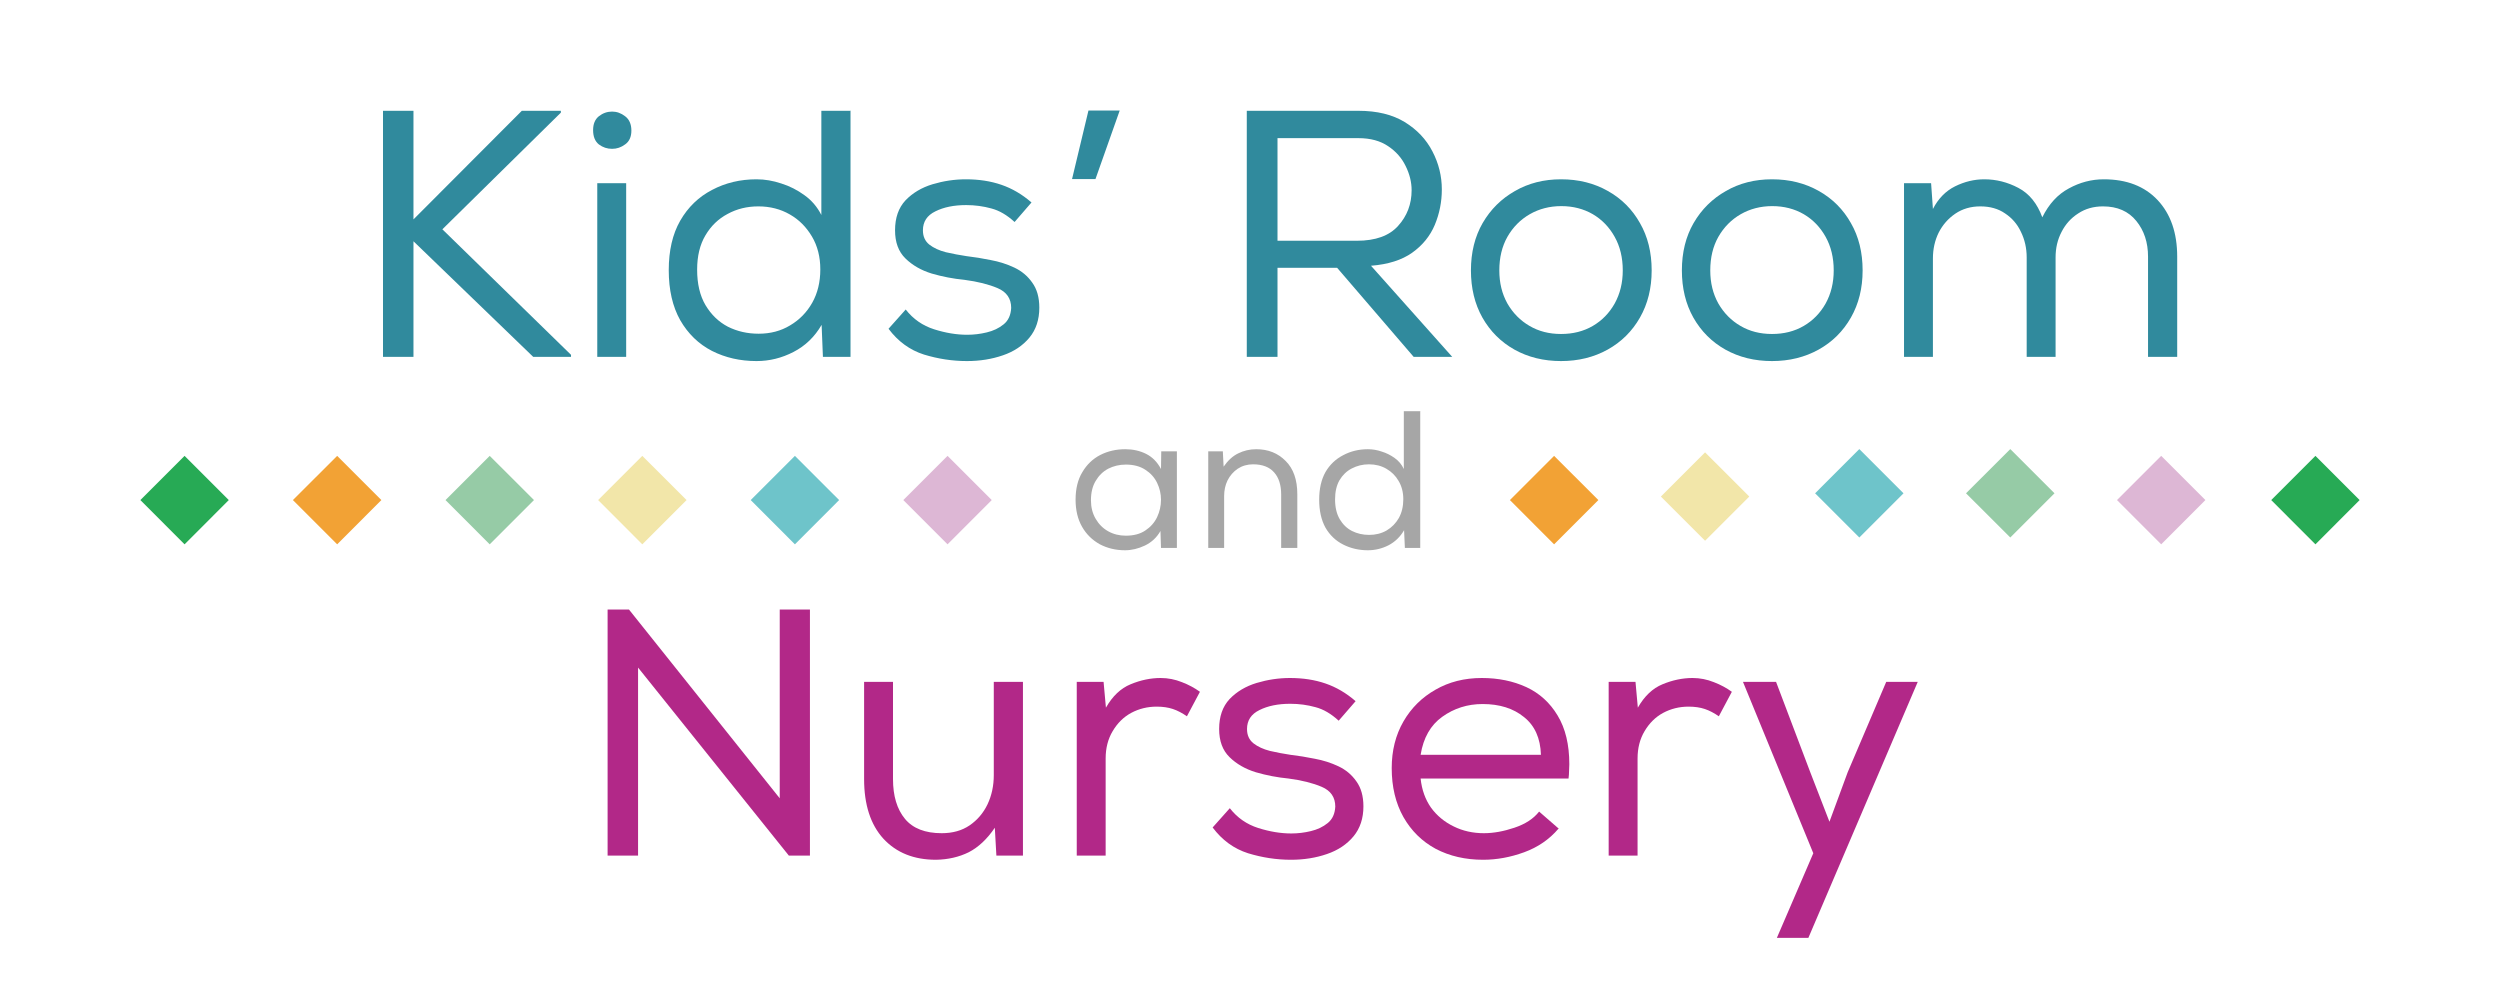 <svg xmlns="http://www.w3.org/2000/svg" xmlns:xlink="http://www.w3.org/1999/xlink" width="200" zoomAndPan="magnify" viewBox="0 0 150 60" height="80" preserveAspectRatio="xMidYMid meet" version="1.0"><defs><g/><clipPath id="19c1935a59"><path d="M 8.422 27.352 L 13.727 27.352 L 13.727 32.66 L 8.422 32.66 Z M 8.422 27.352 " clip-rule="nonzero"/></clipPath><clipPath id="81d9ae437c"><path d="M 11.074 27.352 L 13.727 30.004 L 11.074 32.66 L 8.422 30.004 Z M 11.074 27.352 " clip-rule="nonzero"/></clipPath><clipPath id="6358d000df"><path d="M 0.422 0.352 L 5.727 0.352 L 5.727 5.66 L 0.422 5.66 Z M 0.422 0.352 " clip-rule="nonzero"/></clipPath><clipPath id="65071ab1b5"><path d="M 3.074 0.352 L 5.727 3.004 L 3.074 5.66 L 0.422 3.004 Z M 3.074 0.352 " clip-rule="nonzero"/></clipPath><clipPath id="d0f70c66dc"><rect x="0" width="6" y="0" height="6"/></clipPath><clipPath id="cf043297ff"><path d="M 17.574 27.352 L 22.883 27.352 L 22.883 32.66 L 17.574 32.66 Z M 17.574 27.352 " clip-rule="nonzero"/></clipPath><clipPath id="2ed5bb9ad6"><path d="M 20.23 27.352 L 22.883 30.004 L 20.23 32.66 L 17.574 30.004 Z M 20.23 27.352 " clip-rule="nonzero"/></clipPath><clipPath id="a60358e16c"><path d="M 0.574 0.352 L 5.883 0.352 L 5.883 5.66 L 0.574 5.66 Z M 0.574 0.352 " clip-rule="nonzero"/></clipPath><clipPath id="86a49fdf11"><path d="M 3.23 0.352 L 5.883 3.004 L 3.23 5.66 L 0.574 3.004 Z M 3.23 0.352 " clip-rule="nonzero"/></clipPath><clipPath id="5b8e112045"><rect x="0" width="6" y="0" height="6"/></clipPath><clipPath id="8597fa7f1b"><path d="M 26.73 27.352 L 32.039 27.352 L 32.039 32.66 L 26.73 32.66 Z M 26.73 27.352 " clip-rule="nonzero"/></clipPath><clipPath id="0a8e094a87"><path d="M 29.383 27.352 L 32.039 30.004 L 29.383 32.66 L 26.73 30.004 Z M 29.383 27.352 " clip-rule="nonzero"/></clipPath><clipPath id="ed0f82cb56"><path d="M 0.73 0.352 L 6.039 0.352 L 6.039 5.66 L 0.73 5.66 Z M 0.73 0.352 " clip-rule="nonzero"/></clipPath><clipPath id="633e1efc4c"><path d="M 3.383 0.352 L 6.039 3.004 L 3.383 5.66 L 0.73 3.004 Z M 3.383 0.352 " clip-rule="nonzero"/></clipPath><clipPath id="2d4d40bdac"><rect x="0" width="7" y="0" height="6"/></clipPath><clipPath id="83336897d6"><path d="M 35.887 27.352 L 41.195 27.352 L 41.195 32.66 L 35.887 32.66 Z M 35.887 27.352 " clip-rule="nonzero"/></clipPath><clipPath id="2d6df1f7d5"><path d="M 38.539 27.352 L 41.195 30.004 L 38.539 32.66 L 35.887 30.004 Z M 38.539 27.352 " clip-rule="nonzero"/></clipPath><clipPath id="8677c6b579"><path d="M 0.887 0.352 L 6.195 0.352 L 6.195 5.66 L 0.887 5.66 Z M 0.887 0.352 " clip-rule="nonzero"/></clipPath><clipPath id="bfd8196d0d"><path d="M 3.539 0.352 L 6.195 3.004 L 3.539 5.66 L 0.887 3.004 Z M 3.539 0.352 " clip-rule="nonzero"/></clipPath><clipPath id="a432d79a1a"><rect x="0" width="7" y="0" height="6"/></clipPath><clipPath id="04f7ed8580"><path d="M 45.043 27.352 L 50.348 27.352 L 50.348 32.66 L 45.043 32.66 Z M 45.043 27.352 " clip-rule="nonzero"/></clipPath><clipPath id="c955f466de"><path d="M 47.695 27.352 L 50.348 30.004 L 47.695 32.66 L 45.043 30.004 Z M 47.695 27.352 " clip-rule="nonzero"/></clipPath><clipPath id="3ed86aef7a"><path d="M 0.043 0.352 L 5.348 0.352 L 5.348 5.66 L 0.043 5.66 Z M 0.043 0.352 " clip-rule="nonzero"/></clipPath><clipPath id="f731e35bef"><path d="M 2.695 0.352 L 5.348 3.004 L 2.695 5.66 L 0.043 3.004 Z M 2.695 0.352 " clip-rule="nonzero"/></clipPath><clipPath id="4b08e73896"><rect x="0" width="6" y="0" height="6"/></clipPath><clipPath id="62a976caba"><path d="M 54.199 27.352 L 59.504 27.352 L 59.504 32.66 L 54.199 32.66 Z M 54.199 27.352 " clip-rule="nonzero"/></clipPath><clipPath id="d716e7d661"><path d="M 56.852 27.352 L 59.504 30.004 L 56.852 32.66 L 54.199 30.004 Z M 56.852 27.352 " clip-rule="nonzero"/></clipPath><clipPath id="531306db7c"><path d="M 0.199 0.352 L 5.504 0.352 L 5.504 5.66 L 0.199 5.66 Z M 0.199 0.352 " clip-rule="nonzero"/></clipPath><clipPath id="4a23127bc8"><path d="M 2.852 0.352 L 5.504 3.004 L 2.852 5.66 L 0.199 3.004 Z M 2.852 0.352 " clip-rule="nonzero"/></clipPath><clipPath id="9c62a35619"><rect x="0" width="6" y="0" height="6"/></clipPath><clipPath id="409961a94c"><path d="M 136.273 27.352 L 141.578 27.352 L 141.578 32.66 L 136.273 32.66 Z M 136.273 27.352 " clip-rule="nonzero"/></clipPath><clipPath id="3553e89dad"><path d="M 138.926 27.352 L 141.578 30.004 L 138.926 32.66 L 136.273 30.004 Z M 138.926 27.352 " clip-rule="nonzero"/></clipPath><clipPath id="f4a847ebe2"><path d="M 0.273 0.352 L 5.578 0.352 L 5.578 5.66 L 0.273 5.66 Z M 0.273 0.352 " clip-rule="nonzero"/></clipPath><clipPath id="f896ed5893"><path d="M 2.926 0.352 L 5.578 3.004 L 2.926 5.66 L 0.273 3.004 Z M 2.926 0.352 " clip-rule="nonzero"/></clipPath><clipPath id="b400117d85"><rect x="0" width="6" y="0" height="6"/></clipPath><clipPath id="1b829bb9b6"><path d="M 90.594 27.352 L 95.902 27.352 L 95.902 32.66 L 90.594 32.66 Z M 90.594 27.352 " clip-rule="nonzero"/></clipPath><clipPath id="2b668ab679"><path d="M 93.246 27.352 L 95.902 30.004 L 93.246 32.66 L 90.594 30.004 Z M 93.246 27.352 " clip-rule="nonzero"/></clipPath><clipPath id="78d6546297"><path d="M 0.594 0.352 L 5.902 0.352 L 5.902 5.66 L 0.594 5.66 Z M 0.594 0.352 " clip-rule="nonzero"/></clipPath><clipPath id="3edad01fad"><path d="M 3.246 0.352 L 5.902 3.004 L 3.246 5.66 L 0.594 3.004 Z M 3.246 0.352 " clip-rule="nonzero"/></clipPath><clipPath id="1edbbc5369"><rect x="0" width="6" y="0" height="6"/></clipPath><clipPath id="57a598ebee"><path d="M 117.961 26.945 L 123.27 26.945 L 123.27 32.25 L 117.961 32.25 Z M 117.961 26.945 " clip-rule="nonzero"/></clipPath><clipPath id="f7b3c2cf2d"><path d="M 120.617 26.945 L 123.27 29.598 L 120.617 32.25 L 117.961 29.598 Z M 120.617 26.945 " clip-rule="nonzero"/></clipPath><clipPath id="68ca74091c"><path d="M 0.961 0.945 L 6.27 0.945 L 6.27 6.25 L 0.961 6.25 Z M 0.961 0.945 " clip-rule="nonzero"/></clipPath><clipPath id="927a604a93"><path d="M 3.617 0.945 L 6.27 3.598 L 3.617 6.25 L 0.961 3.598 Z M 3.617 0.945 " clip-rule="nonzero"/></clipPath><clipPath id="10276fa77e"><rect x="0" width="7" y="0" height="7"/></clipPath><clipPath id="09e7dcd81d"><path d="M 99.652 27.141 L 104.957 27.141 L 104.957 32.445 L 99.652 32.445 Z M 99.652 27.141 " clip-rule="nonzero"/></clipPath><clipPath id="eca5e6f8de"><path d="M 102.305 27.141 L 104.957 29.793 L 102.305 32.445 L 99.652 29.793 Z M 102.305 27.141 " clip-rule="nonzero"/></clipPath><clipPath id="670f132af2"><path d="M 0.652 0.141 L 5.957 0.141 L 5.957 5.445 L 0.652 5.445 Z M 0.652 0.141 " clip-rule="nonzero"/></clipPath><clipPath id="c54ab9a2a0"><path d="M 3.305 0.141 L 5.957 2.793 L 3.305 5.445 L 0.652 2.793 Z M 3.305 0.141 " clip-rule="nonzero"/></clipPath><clipPath id="14d6fcb2e1"><rect x="0" width="6" y="0" height="6"/></clipPath><clipPath id="0704c308f5"><path d="M 108.906 26.945 L 114.211 26.945 L 114.211 32.25 L 108.906 32.25 Z M 108.906 26.945 " clip-rule="nonzero"/></clipPath><clipPath id="24b8d25802"><path d="M 111.559 26.945 L 114.211 29.598 L 111.559 32.25 L 108.906 29.598 Z M 111.559 26.945 " clip-rule="nonzero"/></clipPath><clipPath id="d2b7e15de2"><path d="M 0.906 0.945 L 6.211 0.945 L 6.211 6.25 L 0.906 6.25 Z M 0.906 0.945 " clip-rule="nonzero"/></clipPath><clipPath id="64b105298f"><path d="M 3.559 0.945 L 6.211 3.598 L 3.559 6.25 L 0.906 3.598 Z M 3.559 0.945 " clip-rule="nonzero"/></clipPath><clipPath id="9c464ee601"><rect x="0" width="7" y="0" height="7"/></clipPath><clipPath id="92fbd80c87"><path d="M 127.02 27.352 L 132.324 27.352 L 132.324 32.66 L 127.02 32.66 Z M 127.02 27.352 " clip-rule="nonzero"/></clipPath><clipPath id="eb5d23abc6"><path d="M 129.672 27.352 L 132.324 30.004 L 129.672 32.66 L 127.02 30.004 Z M 129.672 27.352 " clip-rule="nonzero"/></clipPath><clipPath id="efcdddba3e"><path d="M 0.02 0.352 L 5.324 0.352 L 5.324 5.66 L 0.02 5.66 Z M 0.02 0.352 " clip-rule="nonzero"/></clipPath><clipPath id="3dc0af446b"><path d="M 2.672 0.352 L 5.324 3.004 L 2.672 5.66 L 0.02 3.004 Z M 2.672 0.352 " clip-rule="nonzero"/></clipPath><clipPath id="8beaffcf62"><rect x="0" width="6" y="0" height="6"/></clipPath></defs><rect x="-15" width="180" fill="#ffffff" y="-6" height="72" fill-opacity="1"/><rect x="-15" width="180" fill="#ffffff" y="-6" height="72" fill-opacity="1"/><g clip-path="url(#19c1935a59)"><g clip-path="url(#81d9ae437c)"><g transform="matrix(1, 0, 0, 1, 8, 27)"><g clip-path="url(#d0f70c66dc)"><g clip-path="url(#6358d000df)"><g clip-path="url(#65071ab1b5)"><path fill="#27aa55" d="M 0.422 0.352 L 5.727 0.352 L 5.727 5.66 L 0.422 5.66 Z M 0.422 0.352 " fill-opacity="1" fill-rule="nonzero"/></g></g></g></g></g></g><g clip-path="url(#cf043297ff)"><g clip-path="url(#2ed5bb9ad6)"><g transform="matrix(1, 0, 0, 1, 17, 27)"><g clip-path="url(#5b8e112045)"><g clip-path="url(#a60358e16c)"><g clip-path="url(#86a49fdf11)"><path fill="#f2a235" d="M 0.574 0.352 L 5.883 0.352 L 5.883 5.66 L 0.574 5.66 Z M 0.574 0.352 " fill-opacity="1" fill-rule="nonzero"/></g></g></g></g></g></g><g clip-path="url(#8597fa7f1b)"><g clip-path="url(#0a8e094a87)"><g transform="matrix(1, 0, 0, 1, 26, 27)"><g clip-path="url(#2d4d40bdac)"><g clip-path="url(#ed0f82cb56)"><g clip-path="url(#633e1efc4c)"><path fill="#96cba6" d="M 0.73 0.352 L 6.039 0.352 L 6.039 5.66 L 0.73 5.66 Z M 0.73 0.352 " fill-opacity="1" fill-rule="nonzero"/></g></g></g></g></g></g><g clip-path="url(#83336897d6)"><g clip-path="url(#2d6df1f7d5)"><g transform="matrix(1, 0, 0, 1, 35, 27)"><g clip-path="url(#a432d79a1a)"><g clip-path="url(#8677c6b579)"><g clip-path="url(#bfd8196d0d)"><path fill="#f2e6a9" d="M 0.887 0.352 L 6.195 0.352 L 6.195 5.66 L 0.887 5.66 Z M 0.887 0.352 " fill-opacity="1" fill-rule="nonzero"/></g></g></g></g></g></g><g clip-path="url(#04f7ed8580)"><g clip-path="url(#c955f466de)"><g transform="matrix(1, 0, 0, 1, 45, 27)"><g clip-path="url(#4b08e73896)"><g clip-path="url(#3ed86aef7a)"><g clip-path="url(#f731e35bef)"><path fill="#6ec4ca" d="M 0.043 0.352 L 5.348 0.352 L 5.348 5.66 L 0.043 5.66 Z M 0.043 0.352 " fill-opacity="1" fill-rule="nonzero"/></g></g></g></g></g></g><g clip-path="url(#62a976caba)"><g clip-path="url(#d716e7d661)"><g transform="matrix(1, 0, 0, 1, 54, 27)"><g clip-path="url(#9c62a35619)"><g clip-path="url(#531306db7c)"><g clip-path="url(#4a23127bc8)"><path fill="#ddb7d5" d="M 0.199 0.352 L 5.504 0.352 L 5.504 5.66 L 0.199 5.66 Z M 0.199 0.352 " fill-opacity="1" fill-rule="nonzero"/></g></g></g></g></g></g><g fill="#308a9d" fill-opacity="1"><g transform="translate(21.011, 21.414)"><g><path d="M 1.969 0 L 1.969 -14.766 L 3.797 -14.766 L 3.797 -8.25 L 10.297 -14.766 L 12.641 -14.766 L 12.641 -14.656 L 5.531 -7.656 L 13.25 -0.125 L 13.25 0 L 10.984 0 L 3.797 -6.938 L 3.797 0 Z M 1.969 0 "/></g></g></g><g fill="#308a9d" fill-opacity="1"><g transform="translate(34.258, 21.414)"><g><path d="M 2.469 -12.484 C 2.176 -12.484 1.91 -12.57 1.672 -12.75 C 1.441 -12.938 1.328 -13.223 1.328 -13.609 C 1.328 -13.973 1.441 -14.25 1.672 -14.438 C 1.91 -14.625 2.176 -14.719 2.469 -14.719 C 2.75 -14.719 3.008 -14.625 3.25 -14.438 C 3.5 -14.25 3.625 -13.961 3.625 -13.578 C 3.625 -13.203 3.5 -12.926 3.25 -12.75 C 3.008 -12.57 2.75 -12.484 2.469 -12.484 Z M 1.578 0 L 1.578 -10.422 L 3.312 -10.422 L 3.312 0 Z M 1.578 0 "/></g></g></g><g fill="#308a9d" fill-opacity="1"><g transform="translate(39.172, 21.414)"><g><path d="M 6.219 0.25 C 5.238 0.25 4.348 0.047 3.547 -0.359 C 2.742 -0.773 2.109 -1.391 1.641 -2.203 C 1.18 -3.023 0.953 -4.023 0.953 -5.203 C 0.953 -6.379 1.18 -7.367 1.641 -8.172 C 2.109 -8.984 2.742 -9.598 3.547 -10.016 C 4.348 -10.441 5.238 -10.656 6.219 -10.656 C 6.719 -10.656 7.211 -10.57 7.703 -10.406 C 8.203 -10.25 8.664 -10.016 9.094 -9.703 C 9.531 -9.391 9.867 -8.992 10.109 -8.516 L 10.109 -14.766 L 11.828 -14.766 L 11.859 -14.781 L 11.859 0 L 10.203 0 L 10.125 -1.922 C 9.707 -1.203 9.145 -0.66 8.438 -0.297 C 7.738 0.066 7 0.25 6.219 0.25 Z M 6.344 -1.391 C 7.051 -1.391 7.68 -1.555 8.234 -1.891 C 8.797 -2.223 9.238 -2.676 9.562 -3.25 C 9.883 -3.82 10.047 -4.488 10.047 -5.25 C 10.047 -6 9.879 -6.656 9.547 -7.219 C 9.211 -7.789 8.77 -8.234 8.219 -8.547 C 7.664 -8.867 7.035 -9.031 6.328 -9.031 C 5.648 -9.031 5.035 -8.879 4.484 -8.578 C 3.93 -8.285 3.488 -7.859 3.156 -7.297 C 2.82 -6.734 2.656 -6.047 2.656 -5.234 C 2.656 -4.391 2.82 -3.68 3.156 -3.109 C 3.5 -2.535 3.945 -2.102 4.5 -1.812 C 5.062 -1.531 5.676 -1.391 6.344 -1.391 Z M 6.344 -1.391 "/></g></g></g><g fill="#308a9d" fill-opacity="1"><g transform="translate(52.609, 21.414)"><g><path d="M 5.406 0.25 C 4.531 0.25 3.672 0.117 2.828 -0.141 C 1.984 -0.41 1.273 -0.926 0.703 -1.688 L 1.734 -2.844 C 2.18 -2.27 2.75 -1.875 3.438 -1.656 C 4.125 -1.438 4.785 -1.328 5.422 -1.328 C 5.816 -1.328 6.207 -1.375 6.594 -1.469 C 6.988 -1.562 7.328 -1.723 7.609 -1.953 C 7.891 -2.18 8.039 -2.508 8.062 -2.938 C 8.062 -3.5 7.789 -3.895 7.25 -4.125 C 6.719 -4.352 6.051 -4.52 5.25 -4.625 C 4.594 -4.688 3.941 -4.812 3.297 -5 C 2.66 -5.195 2.133 -5.5 1.719 -5.906 C 1.301 -6.312 1.094 -6.875 1.094 -7.594 C 1.094 -8.344 1.301 -8.941 1.719 -9.391 C 2.145 -9.836 2.688 -10.16 3.344 -10.359 C 4 -10.555 4.664 -10.656 5.344 -10.656 C 6.125 -10.656 6.832 -10.547 7.469 -10.328 C 8.113 -10.109 8.719 -9.754 9.281 -9.266 L 8.266 -8.094 C 7.816 -8.508 7.352 -8.781 6.875 -8.906 C 6.395 -9.039 5.891 -9.109 5.359 -9.109 C 4.629 -9.109 4.016 -8.984 3.516 -8.734 C 3.016 -8.492 2.766 -8.113 2.766 -7.594 C 2.766 -7.227 2.895 -6.941 3.156 -6.734 C 3.414 -6.535 3.742 -6.383 4.141 -6.281 C 4.547 -6.188 4.957 -6.109 5.375 -6.047 C 5.844 -5.992 6.328 -5.914 6.828 -5.812 C 7.336 -5.719 7.812 -5.566 8.25 -5.359 C 8.695 -5.148 9.055 -4.848 9.328 -4.453 C 9.609 -4.066 9.75 -3.566 9.75 -2.953 C 9.75 -2.234 9.551 -1.633 9.156 -1.156 C 8.758 -0.676 8.227 -0.32 7.562 -0.094 C 6.906 0.133 6.188 0.25 5.406 0.25 Z M 5.406 0.25 "/></g></g></g><g fill="#308a9d" fill-opacity="1"><g transform="translate(63.135, 21.414)"><g><path d="M 1.188 -10.672 L 2.172 -14.781 L 4.047 -14.781 L 2.594 -10.672 Z M 1.188 -10.672 "/></g></g></g><g fill="#308a9d" fill-opacity="1"><g transform="translate(67.417, 21.414)"><g/></g></g><g fill="#308a9d" fill-opacity="1"><g transform="translate(72.838, 21.414)"><g><path d="M 1.969 0 L 1.969 -14.766 L 8.672 -14.766 C 9.785 -14.766 10.707 -14.539 11.438 -14.094 C 12.176 -13.645 12.734 -13.055 13.109 -12.328 C 13.484 -11.609 13.672 -10.848 13.672 -10.047 C 13.672 -9.305 13.531 -8.598 13.25 -7.922 C 12.969 -7.254 12.516 -6.695 11.891 -6.25 C 11.273 -5.812 10.453 -5.551 9.422 -5.469 L 14.297 0 L 11.984 0 L 7.391 -5.344 L 3.812 -5.344 L 3.812 0 Z M 3.812 -6.969 L 8.578 -6.969 C 9.691 -6.969 10.516 -7.266 11.047 -7.859 C 11.586 -8.453 11.859 -9.164 11.859 -10 C 11.859 -10.488 11.738 -10.973 11.5 -11.453 C 11.27 -11.93 10.922 -12.328 10.453 -12.641 C 9.984 -12.961 9.391 -13.125 8.672 -13.125 L 3.812 -13.125 Z M 3.812 -6.969 "/></g></g></g><g fill="#308a9d" fill-opacity="1"><g transform="translate(87.35, 21.414)"><g><path d="M 6.312 0.25 C 5.27 0.25 4.336 0.02 3.516 -0.438 C 2.703 -0.895 2.062 -1.535 1.594 -2.359 C 1.133 -3.18 0.906 -4.125 0.906 -5.188 C 0.906 -6.27 1.141 -7.219 1.609 -8.031 C 2.086 -8.852 2.734 -9.492 3.547 -9.953 C 4.359 -10.422 5.281 -10.656 6.312 -10.656 C 7.363 -10.656 8.301 -10.422 9.125 -9.953 C 9.945 -9.492 10.586 -8.852 11.047 -8.031 C 11.516 -7.219 11.75 -6.27 11.75 -5.188 C 11.75 -4.125 11.516 -3.18 11.047 -2.359 C 10.578 -1.535 9.93 -0.895 9.109 -0.438 C 8.285 0.02 7.352 0.25 6.312 0.25 Z M 6.312 -1.375 C 7.031 -1.375 7.664 -1.535 8.219 -1.859 C 8.77 -2.18 9.207 -2.629 9.531 -3.203 C 9.852 -3.785 10.016 -4.445 10.016 -5.188 C 10.016 -5.957 9.852 -6.629 9.531 -7.203 C 9.207 -7.785 8.77 -8.238 8.219 -8.562 C 7.664 -8.883 7.035 -9.047 6.328 -9.047 C 5.629 -9.047 5 -8.883 4.438 -8.562 C 3.875 -8.238 3.426 -7.785 3.094 -7.203 C 2.77 -6.629 2.609 -5.957 2.609 -5.188 C 2.609 -4.445 2.77 -3.785 3.094 -3.203 C 3.426 -2.629 3.867 -2.18 4.422 -1.859 C 4.973 -1.535 5.602 -1.375 6.312 -1.375 Z M 6.312 -1.375 "/></g></g></g><g fill="#308a9d" fill-opacity="1"><g transform="translate(100.007, 21.414)"><g><path d="M 6.312 0.25 C 5.27 0.25 4.336 0.02 3.516 -0.438 C 2.703 -0.895 2.062 -1.535 1.594 -2.359 C 1.133 -3.18 0.906 -4.125 0.906 -5.188 C 0.906 -6.27 1.141 -7.219 1.609 -8.031 C 2.086 -8.852 2.734 -9.492 3.547 -9.953 C 4.359 -10.422 5.281 -10.656 6.312 -10.656 C 7.363 -10.656 8.301 -10.422 9.125 -9.953 C 9.945 -9.492 10.586 -8.852 11.047 -8.031 C 11.516 -7.219 11.75 -6.27 11.75 -5.188 C 11.75 -4.125 11.516 -3.18 11.047 -2.359 C 10.578 -1.535 9.93 -0.895 9.109 -0.438 C 8.285 0.02 7.352 0.25 6.312 0.25 Z M 6.312 -1.375 C 7.031 -1.375 7.664 -1.535 8.219 -1.859 C 8.77 -2.18 9.207 -2.629 9.531 -3.203 C 9.852 -3.785 10.016 -4.445 10.016 -5.188 C 10.016 -5.957 9.852 -6.629 9.531 -7.203 C 9.207 -7.785 8.77 -8.238 8.219 -8.562 C 7.664 -8.883 7.035 -9.047 6.328 -9.047 C 5.629 -9.047 5 -8.883 4.438 -8.562 C 3.875 -8.238 3.426 -7.785 3.094 -7.203 C 2.77 -6.629 2.609 -5.957 2.609 -5.188 C 2.609 -4.445 2.77 -3.785 3.094 -3.203 C 3.426 -2.629 3.867 -2.18 4.422 -1.859 C 4.973 -1.535 5.602 -1.375 6.312 -1.375 Z M 6.312 -1.375 "/></g></g></g><g fill="#308a9d" fill-opacity="1"><g transform="translate(112.663, 21.414)"><g><path d="M 1.578 0 L 1.578 -10.422 L 3.203 -10.422 L 3.312 -8.875 C 3.633 -9.5 4.078 -9.953 4.641 -10.234 C 5.211 -10.516 5.797 -10.656 6.391 -10.656 C 7.109 -10.656 7.789 -10.484 8.438 -10.141 C 9.094 -9.797 9.57 -9.207 9.875 -8.375 C 10.27 -9.176 10.801 -9.754 11.469 -10.109 C 12.133 -10.473 12.832 -10.656 13.562 -10.656 C 14.938 -10.656 16.016 -10.238 16.797 -9.406 C 17.578 -8.57 17.969 -7.441 17.969 -6.016 L 17.969 0 L 16.219 0 L 16.219 -6.016 C 16.219 -6.867 15.984 -7.582 15.516 -8.156 C 15.047 -8.738 14.379 -9.031 13.516 -9.031 C 12.953 -9.031 12.457 -8.891 12.031 -8.609 C 11.602 -8.336 11.27 -7.969 11.031 -7.5 C 10.789 -7.039 10.672 -6.531 10.672 -5.969 L 10.672 0 L 8.938 0 L 8.938 -5.969 C 8.938 -6.531 8.82 -7.039 8.594 -7.5 C 8.375 -7.969 8.055 -8.336 7.641 -8.609 C 7.234 -8.891 6.738 -9.031 6.156 -9.031 C 5.582 -9.031 5.082 -8.883 4.656 -8.594 C 4.227 -8.301 3.895 -7.922 3.656 -7.453 C 3.426 -6.984 3.312 -6.469 3.312 -5.906 L 3.312 0 Z M 1.578 0 "/></g></g></g><g fill="#b22888" fill-opacity="1"><g transform="translate(34.487, 51.336)"><g><path d="M 1.969 0 L 1.969 -14.766 L 3.25 -14.766 L 12.297 -3.438 L 12.297 -14.766 L 14.109 -14.766 L 14.109 0 L 12.844 0 L 3.797 -11.281 L 3.797 0 Z M 1.969 0 "/></g></g></g><g fill="#b22888" fill-opacity="1"><g transform="translate(50.455, 51.336)"><g><path d="M 5.703 0.25 C 4.379 0.25 3.328 -0.172 2.547 -1.016 C 1.773 -1.867 1.391 -3.062 1.391 -4.594 L 1.391 -10.422 L 3.125 -10.422 L 3.125 -4.594 C 3.125 -3.582 3.363 -2.785 3.844 -2.203 C 4.32 -1.629 5.055 -1.344 6.047 -1.344 C 6.703 -1.344 7.258 -1.5 7.719 -1.812 C 8.188 -2.133 8.547 -2.555 8.797 -3.078 C 9.047 -3.609 9.172 -4.191 9.172 -4.828 L 9.172 -10.422 L 10.922 -10.422 L 10.922 0 L 9.328 0 L 9.234 -1.672 C 8.773 -0.992 8.254 -0.504 7.672 -0.203 C 7.086 0.086 6.43 0.238 5.703 0.25 Z M 5.703 0.25 "/></g></g></g><g fill="#b22888" fill-opacity="1"><g transform="translate(63.027, 51.336)"><g><path d="M 1.578 0 L 1.578 -10.422 L 3.188 -10.422 L 3.328 -8.875 C 3.723 -9.57 4.219 -10.039 4.812 -10.281 C 5.414 -10.531 6.016 -10.656 6.609 -10.656 C 7.055 -10.656 7.484 -10.57 7.891 -10.406 C 8.297 -10.25 8.656 -10.055 8.969 -9.828 L 8.188 -8.359 C 7.906 -8.555 7.625 -8.703 7.344 -8.797 C 7.062 -8.891 6.738 -8.938 6.375 -8.938 C 5.82 -8.938 5.312 -8.812 4.844 -8.562 C 4.383 -8.312 4.016 -7.945 3.734 -7.469 C 3.453 -7 3.312 -6.453 3.312 -5.828 L 3.312 0 Z M 1.578 0 "/></g></g></g><g fill="#b22888" fill-opacity="1"><g transform="translate(72.055, 51.336)"><g><path d="M 5.406 0.25 C 4.531 0.25 3.672 0.117 2.828 -0.141 C 1.984 -0.41 1.273 -0.926 0.703 -1.688 L 1.734 -2.844 C 2.18 -2.27 2.75 -1.875 3.438 -1.656 C 4.125 -1.438 4.785 -1.328 5.422 -1.328 C 5.816 -1.328 6.207 -1.375 6.594 -1.469 C 6.988 -1.562 7.328 -1.723 7.609 -1.953 C 7.891 -2.18 8.039 -2.508 8.062 -2.938 C 8.062 -3.5 7.789 -3.895 7.25 -4.125 C 6.719 -4.352 6.051 -4.52 5.25 -4.625 C 4.594 -4.688 3.941 -4.812 3.297 -5 C 2.66 -5.195 2.133 -5.5 1.719 -5.906 C 1.301 -6.312 1.094 -6.875 1.094 -7.594 C 1.094 -8.344 1.301 -8.941 1.719 -9.391 C 2.145 -9.836 2.688 -10.16 3.344 -10.359 C 4 -10.555 4.664 -10.656 5.344 -10.656 C 6.125 -10.656 6.832 -10.547 7.469 -10.328 C 8.113 -10.109 8.719 -9.754 9.281 -9.266 L 8.266 -8.094 C 7.816 -8.508 7.352 -8.781 6.875 -8.906 C 6.395 -9.039 5.891 -9.109 5.359 -9.109 C 4.629 -9.109 4.016 -8.984 3.516 -8.734 C 3.016 -8.492 2.766 -8.113 2.766 -7.594 C 2.766 -7.227 2.895 -6.941 3.156 -6.734 C 3.414 -6.535 3.742 -6.383 4.141 -6.281 C 4.547 -6.188 4.957 -6.109 5.375 -6.047 C 5.844 -5.992 6.328 -5.914 6.828 -5.812 C 7.336 -5.719 7.812 -5.566 8.25 -5.359 C 8.695 -5.148 9.055 -4.848 9.328 -4.453 C 9.609 -4.066 9.75 -3.566 9.75 -2.953 C 9.75 -2.234 9.551 -1.633 9.156 -1.156 C 8.758 -0.676 8.227 -0.32 7.562 -0.094 C 6.906 0.133 6.188 0.25 5.406 0.25 Z M 5.406 0.25 "/></g></g></g><g fill="#b22888" fill-opacity="1"><g transform="translate(82.581, 51.336)"><g><path d="M 6.406 0.25 C 5.344 0.25 4.395 0.031 3.562 -0.406 C 2.738 -0.852 2.094 -1.488 1.625 -2.312 C 1.156 -3.145 0.922 -4.125 0.922 -5.25 C 0.922 -6.301 1.156 -7.234 1.625 -8.047 C 2.094 -8.859 2.734 -9.492 3.547 -9.953 C 4.359 -10.422 5.285 -10.656 6.328 -10.656 C 7.316 -10.656 8.207 -10.473 9 -10.109 C 9.789 -9.742 10.414 -9.176 10.875 -8.406 C 11.344 -7.633 11.578 -6.66 11.578 -5.484 C 11.578 -5.348 11.57 -5.207 11.562 -5.062 C 11.562 -4.926 11.551 -4.781 11.531 -4.625 L 2.656 -4.625 C 2.727 -3.945 2.938 -3.363 3.281 -2.875 C 3.633 -2.395 4.086 -2.02 4.641 -1.75 C 5.191 -1.477 5.797 -1.344 6.453 -1.344 C 7.023 -1.344 7.633 -1.453 8.281 -1.672 C 8.938 -1.891 9.43 -2.211 9.766 -2.641 L 10.953 -1.609 L 10.922 -1.609 C 10.379 -0.973 9.695 -0.504 8.875 -0.203 C 8.051 0.098 7.227 0.25 6.406 0.25 Z M 2.656 -6.047 L 9.875 -6.047 C 9.844 -7.047 9.504 -7.801 8.859 -8.312 C 8.223 -8.832 7.395 -9.094 6.375 -9.094 C 5.469 -9.094 4.66 -8.836 3.953 -8.328 C 3.254 -7.828 2.82 -7.066 2.656 -6.047 Z M 2.656 -6.047 "/></g></g></g><g fill="#b22888" fill-opacity="1"><g transform="translate(94.942, 51.336)"><g><path d="M 1.578 0 L 1.578 -10.422 L 3.188 -10.422 L 3.328 -8.875 C 3.723 -9.57 4.219 -10.039 4.812 -10.281 C 5.414 -10.531 6.016 -10.656 6.609 -10.656 C 7.055 -10.656 7.484 -10.57 7.891 -10.406 C 8.297 -10.25 8.656 -10.055 8.969 -9.828 L 8.188 -8.359 C 7.906 -8.555 7.625 -8.703 7.344 -8.797 C 7.062 -8.891 6.738 -8.938 6.375 -8.938 C 5.82 -8.938 5.312 -8.812 4.844 -8.562 C 4.383 -8.312 4.016 -7.945 3.734 -7.469 C 3.453 -7 3.312 -6.453 3.312 -5.828 L 3.312 0 Z M 1.578 0 "/></g></g></g><g fill="#b22888" fill-opacity="1"><g transform="translate(103.97, 51.336)"><g><path d="M 2.641 4.938 L 4.828 -0.141 L 0.609 -10.422 L 2.594 -10.422 L 4.641 -5.016 L 5.797 -2.031 L 6.891 -5 L 9.203 -10.422 L 11.094 -10.422 L 4.531 4.938 Z M 2.641 4.938 "/></g></g></g><g clip-path="url(#409961a94c)"><g clip-path="url(#3553e89dad)"><g transform="matrix(1, 0, 0, 1, 136, 27)"><g clip-path="url(#b400117d85)"><g clip-path="url(#f4a847ebe2)"><g clip-path="url(#f896ed5893)"><path fill="#27aa55" d="M 0.273 0.352 L 5.578 0.352 L 5.578 5.66 L 0.273 5.66 Z M 0.273 0.352 " fill-opacity="1" fill-rule="nonzero"/></g></g></g></g></g></g><g clip-path="url(#1b829bb9b6)"><g clip-path="url(#2b668ab679)"><g transform="matrix(1, 0, 0, 1, 90, 27)"><g clip-path="url(#1edbbc5369)"><g clip-path="url(#78d6546297)"><g clip-path="url(#3edad01fad)"><path fill="#f2a235" d="M 0.594 0.352 L 5.902 0.352 L 5.902 5.66 L 0.594 5.66 Z M 0.594 0.352 " fill-opacity="1" fill-rule="nonzero"/></g></g></g></g></g></g><g clip-path="url(#57a598ebee)"><g clip-path="url(#f7b3c2cf2d)"><g transform="matrix(1, 0, 0, 1, 117, 26)"><g clip-path="url(#10276fa77e)"><g clip-path="url(#68ca74091c)"><g clip-path="url(#927a604a93)"><path fill="#96cba6" d="M 0.961 0.945 L 6.27 0.945 L 6.27 6.25 L 0.961 6.25 Z M 0.961 0.945 " fill-opacity="1" fill-rule="nonzero"/></g></g></g></g></g></g><g clip-path="url(#09e7dcd81d)"><g clip-path="url(#eca5e6f8de)"><g transform="matrix(1, 0, 0, 1, 99, 27)"><g clip-path="url(#14d6fcb2e1)"><g clip-path="url(#670f132af2)"><g clip-path="url(#c54ab9a2a0)"><path fill="#f2e6a9" d="M 0.652 0.141 L 5.957 0.141 L 5.957 5.445 L 0.652 5.445 Z M 0.652 0.141 " fill-opacity="1" fill-rule="nonzero"/></g></g></g></g></g></g><g clip-path="url(#0704c308f5)"><g clip-path="url(#24b8d25802)"><g transform="matrix(1, 0, 0, 1, 108, 26)"><g clip-path="url(#9c464ee601)"><g clip-path="url(#d2b7e15de2)"><g clip-path="url(#64b105298f)"><path fill="#6ec4ca" d="M 0.906 0.945 L 6.211 0.945 L 6.211 6.25 L 0.906 6.25 Z M 0.906 0.945 " fill-opacity="1" fill-rule="nonzero"/></g></g></g></g></g></g><g clip-path="url(#92fbd80c87)"><g clip-path="url(#eb5d23abc6)"><g transform="matrix(1, 0, 0, 1, 127, 27)"><g clip-path="url(#8beaffcf62)"><g clip-path="url(#efcdddba3e)"><g clip-path="url(#3dc0af446b)"><path fill="#ddb7d5" d="M 0.02 0.352 L 5.324 0.352 L 5.324 5.66 L 0.02 5.66 Z M 0.02 0.352 " fill-opacity="1" fill-rule="nonzero"/></g></g></g></g></g></g><g fill="#a6a6a6" fill-opacity="1"><g transform="translate(64.019, 32.875)"><g><path d="M 3.484 0.141 C 2.93 0.141 2.426 0.02 1.969 -0.219 C 1.52 -0.469 1.164 -0.816 0.906 -1.266 C 0.645 -1.723 0.516 -2.266 0.516 -2.891 C 0.516 -3.547 0.648 -4.098 0.922 -4.547 C 1.191 -5.004 1.551 -5.348 2 -5.578 C 2.445 -5.805 2.945 -5.922 3.5 -5.922 C 3.957 -5.922 4.375 -5.828 4.75 -5.641 C 5.125 -5.453 5.422 -5.148 5.641 -4.734 L 5.656 -5.797 L 6.594 -5.797 L 6.594 0 L 5.641 0 L 5.609 -1.016 C 5.391 -0.629 5.078 -0.336 4.672 -0.141 C 4.273 0.047 3.879 0.141 3.484 0.141 Z M 3.531 -0.734 C 4 -0.734 4.391 -0.836 4.703 -1.047 C 5.016 -1.254 5.25 -1.52 5.406 -1.844 C 5.562 -2.176 5.641 -2.523 5.641 -2.891 C 5.641 -3.242 5.562 -3.582 5.406 -3.906 C 5.25 -4.227 5.016 -4.488 4.703 -4.688 C 4.391 -4.895 4 -5 3.531 -5 C 3.145 -5 2.789 -4.914 2.469 -4.75 C 2.156 -4.582 1.906 -4.336 1.719 -4.016 C 1.531 -3.703 1.438 -3.316 1.438 -2.859 C 1.438 -2.441 1.531 -2.07 1.719 -1.75 C 1.906 -1.426 2.156 -1.176 2.469 -1 C 2.789 -0.82 3.145 -0.734 3.531 -0.734 Z M 3.531 -0.734 "/></g></g></g><g fill="#a6a6a6" fill-opacity="1"><g transform="translate(71.495, 32.875)"><g><path d="M 1 0 L 1 -5.797 L 1.875 -5.797 L 1.922 -4.875 C 2.18 -5.25 2.473 -5.516 2.797 -5.672 C 3.129 -5.836 3.488 -5.922 3.875 -5.922 C 4.594 -5.922 5.18 -5.688 5.641 -5.219 C 6.109 -4.758 6.344 -4.094 6.344 -3.219 L 6.344 0 L 5.375 0 L 5.375 -3.203 C 5.375 -3.773 5.234 -4.219 4.953 -4.531 C 4.672 -4.852 4.25 -5.016 3.688 -5.016 C 3.344 -5.016 3.035 -4.926 2.766 -4.75 C 2.504 -4.57 2.301 -4.336 2.156 -4.047 C 2.02 -3.766 1.953 -3.453 1.953 -3.109 L 1.953 0 Z M 1 0 "/></g></g></g><g fill="#a6a6a6" fill-opacity="1"><g transform="translate(78.62, 32.875)"><g><path d="M 3.453 0.141 C 2.91 0.141 2.414 0.023 1.969 -0.203 C 1.52 -0.43 1.164 -0.77 0.906 -1.219 C 0.656 -1.676 0.531 -2.234 0.531 -2.891 C 0.531 -3.547 0.656 -4.098 0.906 -4.547 C 1.164 -4.992 1.52 -5.332 1.969 -5.562 C 2.414 -5.801 2.91 -5.922 3.453 -5.922 C 3.734 -5.922 4.008 -5.875 4.281 -5.781 C 4.562 -5.695 4.82 -5.566 5.062 -5.391 C 5.301 -5.223 5.484 -5.004 5.609 -4.734 L 5.609 -8.203 L 6.578 -8.203 L 6.594 -8.219 L 6.594 0 L 5.672 0 L 5.625 -1.062 C 5.395 -0.664 5.082 -0.363 4.688 -0.156 C 4.301 0.039 3.891 0.141 3.453 0.141 Z M 3.531 -0.781 C 3.914 -0.781 4.266 -0.867 4.578 -1.047 C 4.891 -1.234 5.133 -1.484 5.312 -1.797 C 5.488 -2.117 5.578 -2.492 5.578 -2.922 C 5.578 -3.336 5.484 -3.703 5.297 -4.016 C 5.117 -4.328 4.875 -4.57 4.562 -4.75 C 4.258 -4.926 3.91 -5.016 3.516 -5.016 C 3.141 -5.016 2.797 -4.93 2.484 -4.766 C 2.18 -4.609 1.938 -4.375 1.75 -4.062 C 1.57 -3.75 1.484 -3.363 1.484 -2.906 C 1.484 -2.438 1.578 -2.039 1.766 -1.719 C 1.953 -1.406 2.195 -1.172 2.5 -1.016 C 2.812 -0.859 3.156 -0.781 3.531 -0.781 Z M 3.531 -0.781 "/></g></g></g></svg>